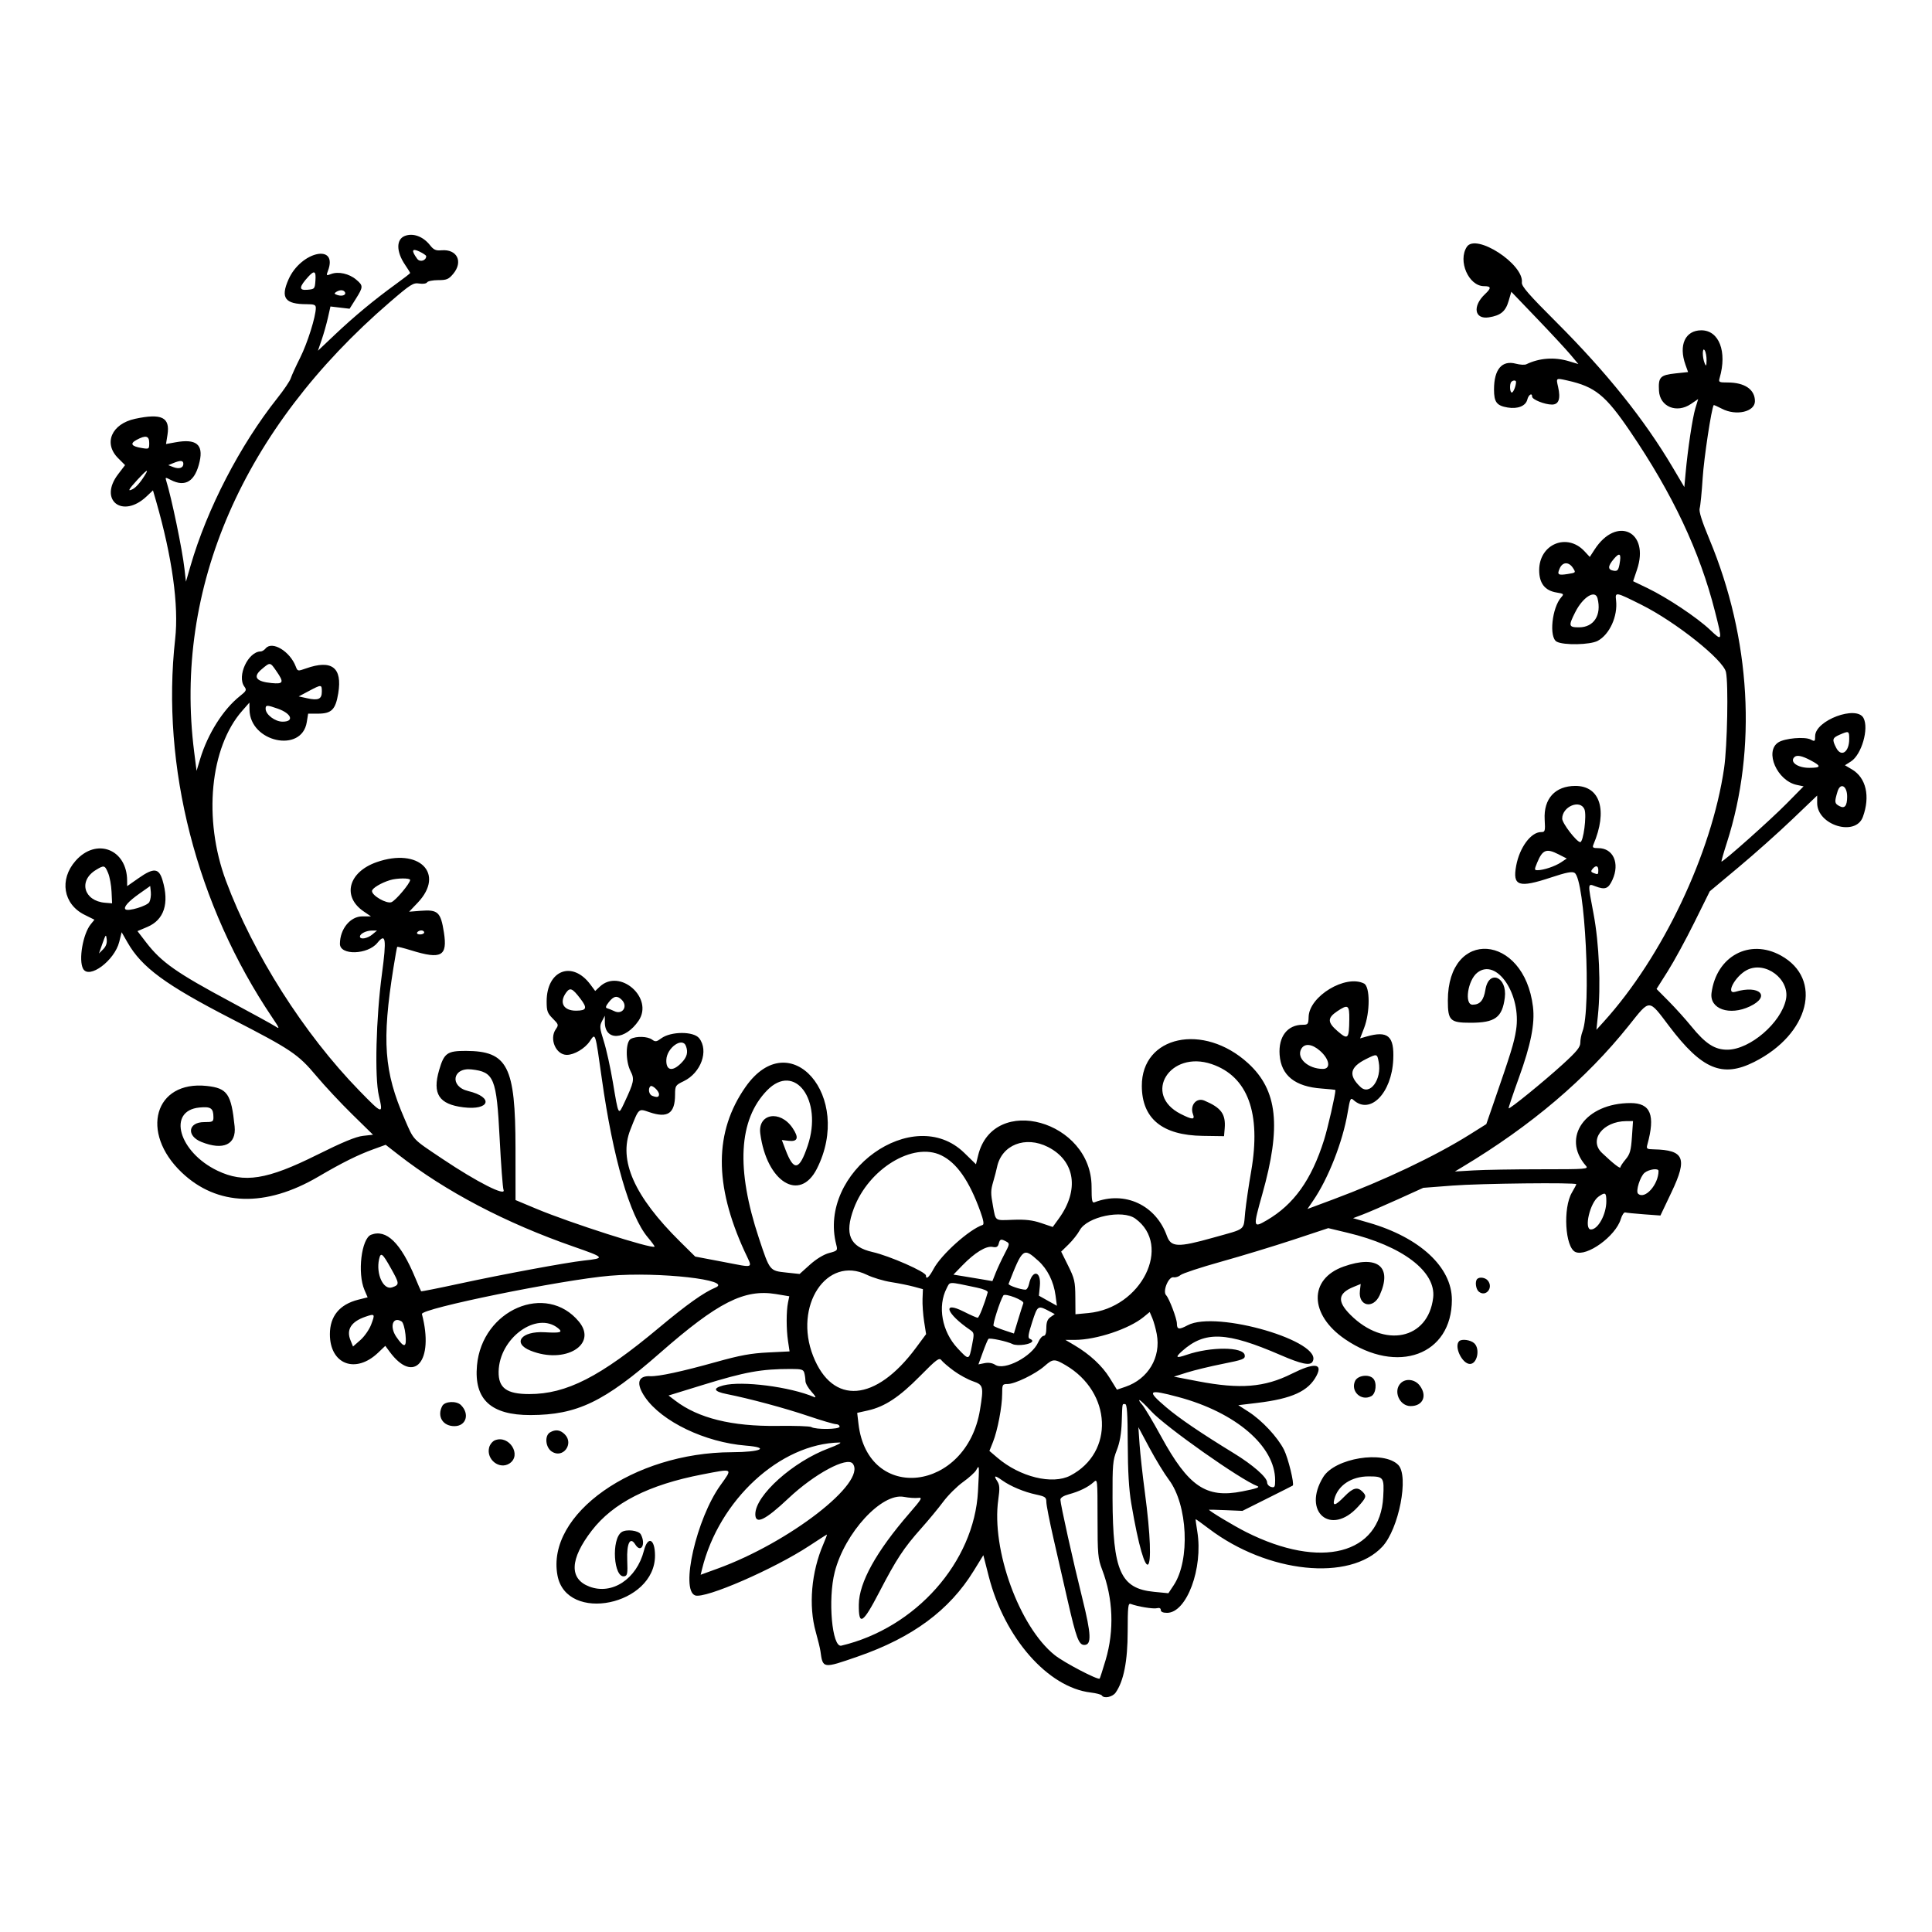 <?xml version="1.0" encoding="UTF-8"?>
<!-- Uploaded to: ICON Repo, www.iconrepo.com, Generator: ICON Repo Mixer Tools -->
<svg fill="#000000" width="800px" height="800px" version="1.1" viewBox="144 144 512 512" xmlns="http://www.w3.org/2000/svg">
 <path d="m251.25 206.54c-2.293 0.926-2.25 4.176 0.098 7.633 0.746 1.094 1.348 2.074 1.348 2.18 0 0.113-1.738 1.457-3.859 2.992-5.664 4.106-10.992 8.523-16.078 13.336l-4.504 4.266 0.992-2.894c0.551-1.594 1.293-4.231 1.66-5.863l0.668-2.969 2.539 0.301 2.535 0.297 1.629-2.59c2.019-3.215 2.027-3.519 0.094-5.144-1.855-1.566-4.703-2.195-6.602-1.477-1.309 0.5-1.348 0.461-0.863-0.82 2.793-7.352-7.156-5.188-10.453 2.273-2.164 4.894-0.945 6.555 4.832 6.555 1.988 0 2.41 0.176 2.41 0.98 0 2.293-2.203 9.312-4.144 13.188-1.156 2.301-2.277 4.766-2.5 5.473-0.215 0.703-1.801 3.047-3.516 5.207-9.918 12.484-18.676 29.395-23.047 44.504l-1.215 4.195-0.383-3.394c-0.57-5.113-3.426-18.859-4.863-23.457-0.266-0.844-0.164-0.852 1.207-0.137 3.902 2.035 6.5 0.383 7.676-4.883 1.016-4.519-0.934-6.07-6.371-5.082l-2.543 0.461 0.387-2.434c0.738-4.644-1.516-5.758-8.574-4.25-6.238 1.34-8.457 6.473-4.512 10.422l1.848 1.852-1.848 2.422c-5.25 6.875 1.191 11.875 7.551 5.867l1.691-1.602 0.828 2.859c4.262 14.816 6.047 27.672 5.055 36.512-3.781 33.824 5.648 70.555 25.766 100.39 1.922 2.848 2.008 3.094 0.777 2.285-0.762-0.492-6.078-3.414-11.816-6.492-14.41-7.715-18.359-10.492-22.414-15.754l-2.301-2.996 2.594-1.098c4.461-1.883 5.883-6.223 4.047-12.379-0.965-3.254-2.328-3.379-6.332-0.57l-3.043 2.129-0.008-1.441c-0.016-8.375-8.188-11.512-13.676-5.254-4.348 4.945-3.262 11.469 2.375 14.281l2.637 1.309-0.98 1.211c-2.074 2.559-3.269 9.465-2.031 11.773 1.555 2.898 8.34-2.133 9.586-7.113l0.637-2.555 1.559 2.719c3.773 6.609 10.094 11.25 27.531 20.223 15.867 8.164 17.664 9.371 22.508 15.148 2.207 2.633 6.484 7.215 9.512 10.18l5.508 5.398-2.66 0.297c-1.887 0.207-5.434 1.676-12.234 5.062-13.199 6.578-19.281 7.539-26.328 4.172-10.27-4.918-13.406-15.918-4.773-16.746 3.016-0.289 3.684 0.172 3.699 2.543 0.012 1.223-0.18 1.324-2.453 1.324-4.273 0-4.773 3.644-0.723 5.262 5.809 2.324 9.285 0.688 8.793-4.121-0.891-8.641-1.918-10.133-7.383-10.723-13.805-1.48-17.809 12.277-6.664 22.906 9.387 8.957 22.242 9.352 36.262 1.117 6.266-3.676 10.449-5.758 14.543-7.238l3.273-1.188 3.375 2.629c12.551 9.773 28.406 18.09 46.43 24.359 8.348 2.906 8.465 3.062 2.691 3.695-4.711 0.523-21.559 3.648-32.973 6.121-5.492 1.191-10.047 2.094-10.129 2.016-0.074-0.086-0.785-1.711-1.574-3.609-3.844-9.238-7.637-12.926-11.684-11.375-2.57 0.988-3.676 10.195-1.754 14.648l0.836 1.941-2.477 0.621c-4.957 1.246-7.535 4.379-7.527 9.164 0.004 7.984 6.812 10.586 12.789 4.879l1.895-1.809 1.164 1.578c6.473 8.758 11.828 2.484 8.539-10.004-0.375-1.438 37-9.059 49.809-10.152 12.941-1.109 32.832 1.137 27.969 3.144-3.086 1.277-7.598 4.492-14.938 10.621-15.594 13.039-24.508 17.594-34.406 17.594-5.981 0-8.18-1.617-8.105-5.949 0.16-8.891 10.098-16.125 15.781-11.488 1.328 1.082 0.594 1.297-3.582 1.055-6.199-0.359-8.684 2.902-3.719 4.883 9.109 3.648 17.836-1.586 12.812-7.684-8.656-10.5-25.699-3.188-27.027 11.605-0.809 9.008 3.691 13.172 14.211 13.141 12.312-0.039 19.477-3.473 34.262-16.434 15.359-13.465 22.363-17.023 30.781-15.629l3.512 0.582-0.34 1.656c-0.473 2.344-0.473 7.035 0.004 10.227l0.41 2.727-5.731 0.281c-4.496 0.223-7.43 0.758-13.676 2.508-9.09 2.543-15.301 3.883-17.512 3.777-3.32-0.16-3.84 1.988-1.363 5.59 4.434 6.445 15.895 11.941 26.688 12.809 6.555 0.523 4.016 1.727-3.691 1.75-26.102 0.074-49.262 16.438-46.219 32.66 2.398 12.754 25.902 7.926 25.844-5.312-0.02-4.438-1.914-5.254-2.934-1.266-1.93 7.523-8.43 11.812-14.445 9.535-5.414-2.047-5.203-7.277 0.598-14.82 5.676-7.371 15.102-12.168 29.297-14.906 8.324-1.605 8.121-1.734 4.816 2.871-6.34 8.832-10.676 27.754-6.688 29.188 2.644 0.949 20.93-7.008 30.281-13.168 2.465-1.629 4.551-2.961 4.633-2.961s-0.344 1.141-0.941 2.531c-3.195 7.391-3.969 16.332-2.012 23.27 0.574 2.047 1.129 4.324 1.23 5.055 0.641 4.699 0.602 4.695 9.891 1.473 14.516-5.027 24.293-12.254 30.734-22.719l2.551-4.141 1.441 5.637c4.18 16.312 15.688 29.414 27.016 30.754 1.457 0.176 2.773 0.52 2.934 0.773 0.555 0.898 2.824 0.438 3.664-0.742 2.141-3.027 3.188-8.348 3.195-16.227 0.008-6.519 0.117-7.543 0.801-7.281 1.84 0.703 6.004 1.383 6.953 1.133 0.652-0.168 1.023 0.008 1.023 0.484 0 0.484 0.594 0.746 1.66 0.746 5.207 0 9.598-11.809 8.016-21.539-0.289-1.758-0.484-3.231-0.441-3.277 0.043-0.051 1.633 1.09 3.535 2.535 15.547 11.773 37.258 14.031 45.922 4.766 4.406-4.707 7.137-18.785 4.215-21.707-3.894-3.891-16.766-1.797-19.859 3.231-5.684 9.25 2.059 15.805 9.254 7.832 2.203-2.426 2.301-2.797 1.121-3.981-1.32-1.32-2.516-0.996-4.746 1.293-2.414 2.473-3.184 2.684-2.695 0.742 0.918-3.652 4.551-6.066 9.109-6.055 3.973 0.008 4.133 0.23 3.856 5.434-0.793 15.23-16.504 19.277-36.273 9.344-3.277-1.641-9.902-5.625-9.902-5.949 0-0.031 1.988 0.023 4.43 0.121l4.43 0.188 6.606-3.305c3.633-1.812 6.66-3.348 6.731-3.402 0.473-0.41-1.219-7.32-2.324-9.5-1.695-3.348-5.836-7.781-9.406-10.07l-2.703-1.734 5.027-0.605c9.227-1.109 13.574-3.106 15.719-7.227 1.711-3.289-0.652-3.465-6.578-0.496-7.219 3.617-13.684 4.133-24.855 1.992l-6.379-1.227 3.492-1.102c1.926-0.605 6.191-1.637 9.473-2.289 5.43-1.082 5.949-1.289 5.809-2.293-0.324-2.246-9.016-2.297-15.402-0.098-2.832 0.977-3.121 0.727-1.176-1.008 6.027-5.371 11.742-5.133 26.098 1.082 5.414 2.352 7.769 2.848 8.426 1.789 3.277-5.309-25.492-13.754-33.066-9.699-2.297 1.227-2.859 1.137-2.859-0.449 0-1.293-2.047-6.688-2.852-7.508-1.004-1.023 0.648-5.016 1.961-4.758 0.535 0.105 1.375-0.156 1.863-0.586 0.488-0.438 5.32-2.027 10.727-3.539 5.414-1.512 14.023-4.133 19.129-5.816l9.293-3.078 5.07 1.215c14.562 3.473 23.547 10.289 22.723 17.227-1.309 11.094-12.949 13.5-21.918 4.535-3.586-3.582-3.348-5.703 0.832-7.41l1.883-0.77-0.211 1.828c-0.473 4.055 3.519 4.93 5.238 1.152 3.441-7.582-0.578-10.781-9.551-7.598-9.305 3.301-9.125 12.746 0.359 19.238 13.914 9.52 28.328 4.211 28.328-10.438 0-8.633-8.508-16.52-22.031-20.422l-4.156-1.199 2.586-0.98c1.422-0.535 5.613-2.348 9.309-4.019l6.715-3.043 7.719-0.594c7.398-0.574 32.832-0.852 32.832-0.363 0 0.129-0.523 1.125-1.16 2.207-2.418 4.094-1.812 14.504 0.906 15.746 3.008 1.367 10.676-4.176 12.043-8.703 0.324-1.07 0.855-1.871 1.184-1.77 0.324 0.094 2.559 0.316 4.953 0.496l4.367 0.32 2.973-6.254c4.242-8.926 3.332-11.109-4.715-11.281-1.871-0.035-2.023-0.148-1.727-1.234 2.168-7.863 0.891-11.035-4.445-11.035-11.961 0-18.434 9.094-11.836 16.621 0.773 0.879 0.164 0.926-11.949 0.926-7.023 0-15.02 0.133-17.77 0.297l-5.004 0.293 2.039-1.227c18.246-10.961 32.719-23.258 44.043-37.426 5.742-7.18 5.16-7.191 10.742 0.184 8.645 11.41 14.059 13.68 22.492 9.441 14.648-7.359 18.324-21.996 7.078-28.207-8.297-4.574-17.086 0.164-18.379 9.918-0.562 4.258 4.773 6.125 10.172 3.562 5.652-2.684 2.566-5.777-3.852-3.871-2.715 0.801-0.066-4.16 3.066-5.769 4.883-2.504 11.449 2.457 10.336 7.801-1.285 6.168-9.477 13.234-15.441 13.316-3.391 0.047-5.863-1.543-9.664-6.227-1.477-1.816-4.148-4.781-5.934-6.586l-3.254-3.281 2.973-4.699c1.633-2.582 4.809-8.406 7.051-12.941l4.086-8.246 7.637-6.383c4.203-3.508 10.605-9.219 14.227-12.688l6.594-6.301v1.969c0 5.898 10.176 9 12.113 3.691 1.992-5.441 0.859-10.375-2.891-12.586l-1.863-1.102 1.586-1.004c2.82-1.785 4.828-8.723 3.332-11.52-1.852-3.461-12.812 0.637-12.812 4.797 0 1.41-0.098 1.488-1.137 0.926-1.562-0.832-6.93-0.371-8.637 0.75-3.691 2.418-0.305 10.176 4.922 11.262l1.789 0.379-4.453 4.516c-4.281 4.356-17.02 15.695-17.305 15.406-0.074-0.074 0.566-2.328 1.434-5.012 8.016-24.934 6.348-54.031-4.617-80.344-2.031-4.871-2.84-7.449-2.598-8.25 0.195-0.637 0.559-4.285 0.801-8.098 0.344-5.32 2.328-18.402 2.922-19.254 0.047-0.066 1.031 0.367 2.18 0.969 3.762 1.961 8.742 0.816 8.742-2.008 0-3.094-2.707-4.953-7.223-4.953-2.312 0-2.453-0.078-2.129-1.195 2.027-6.977-0.145-12.633-4.852-12.633-4.266 0-6.066 3.906-4.207 9.121l0.695 1.945-3.34 0.355c-4.062 0.434-4.582 0.988-4.371 4.621 0.238 4.219 4.695 6.051 8.469 3.481l1.922-1.309-0.75 2.461c-0.762 2.523-2.008 10.797-2.594 17.25l-0.328 3.617-3.086-5.211c-7.488-12.664-17.512-25.172-30.805-38.461-7.348-7.332-9.289-9.566-9.164-10.531 0.586-4.852-12.172-13.137-14.582-9.461-2.441 3.723 0.48 10.422 4.547 10.422 1.93 0 1.992 0.492 0.27 2.109-3.398 3.199-2.805 6.766 1.023 6.156 3.137-0.496 4.426-1.57 5.231-4.332l0.715-2.445 6.809 7.102c3.746 3.902 7.742 8.215 8.883 9.578l2.074 2.477-2.481-0.746c-3.844-1.164-7.848-0.871-11.324 0.809-0.418 0.203-1.648 0.129-2.742-0.156-3.707-0.992-5.805 1.484-5.805 6.84 0 3.34 0.703 4.281 3.602 4.766 2.676 0.453 4.793-0.391 5.219-2.086 0.328-1.316 1.281-1.906 1.281-0.793 0 0.766 3.34 2.102 5.246 2.102 1.816 0 2.348-1.512 1.637-4.68-0.551-2.426-0.621-2.387 2.488-1.691 7.312 1.641 10.078 3.879 16.574 13.434 11.285 16.594 18.477 31.848 22.5 47.727 2.035 8.012 2.027 8.043-1.301 4.898-3.445-3.262-11.375-8.543-16.582-11.047l-3.801-1.828 1.031-3.062c3.438-10.16-5.402-14.355-11.242-5.332l-1.273 1.961-1.418-1.523c-4.625-4.953-11.992-1.867-11.992 5.023 0 3.496 1.516 5.434 4.641 5.934 1.867 0.301 1.973 0.402 1.242 1.215-2.504 2.762-3.328 10.688-1.23 11.809 1.844 0.992 8.852 0.852 10.859-0.223 3.148-1.676 5.356-6.543 4.863-10.742-0.266-2.281-0.164-2.258 6.75 1.199 9.074 4.539 21.652 14.555 22.371 17.812 0.684 3.125 0.363 19.602-0.492 25.492-3.305 22.582-16.324 50-31.91 67.188l-1.926 2.125 0.391-3.723c0.824-7.769 0.336-19.219-1.16-27.066-1.555-8.184-1.566-8.023 0.449-7.254 2.652 1.008 3.484 0.695 4.578-1.719 1.988-4.383 0.203-8.375-3.754-8.375-1.406 0-1.629-0.16-1.301-0.934 3.836-9.035 1.824-15.559-4.781-15.555-5.359 0.008-8.445 3.383-8.133 8.91 0.176 3.109 0.113 3.324-0.965 3.324-2.672 0-5.68 4.062-6.582 8.891-1.016 5.441 0.621 5.992 9.273 3.121 3.996-1.324 5.523-1.625 6.199-1.203 2.766 1.73 4.473 35.902 2.098 42.02-0.316 0.82-0.578 2.164-0.578 2.981 0 1.191-0.926 2.332-4.656 5.731-4.973 4.535-14.07 11.934-14.34 11.664-0.082-0.09 1.137-3.734 2.715-8.094 3.168-8.73 4.281-14.34 3.734-18.82-2.363-19.449-22.559-20.906-22.559-1.633 0 5.285 0.598 5.875 6.012 5.871 6.523 0 8.406-1.387 9.082-6.656 0.699-5.527-4.25-7.57-5.137-2.117-0.461 2.844-1.441 3.988-3.41 3.988-2.242 0-1.277-6.492 1.254-8.484 5.137-4.043 11.766 5.781 10.277 15.215-0.535 3.402-1.305 5.894-6.047 19.602l-1.84 5.316-4.43 2.781c-9.082 5.695-22.691 12.16-36.176 17.18l-6.793 2.531 1.508-2.207c4.016-5.844 7.856-15.652 9.148-23.348 0.633-3.742 0.766-4.031 1.562-3.312 4.398 3.984 10.105-1.824 10.52-10.707 0.297-6.301-1.41-7.758-7.137-6.113l-1.648 0.473 1.055-2.731c1.617-4.191 1.609-10.984-0.012-11.805-4.875-2.469-14.543 3.356-14.684 8.844-0.055 1.922-0.176 2.086-1.555 2.086-4.066 0-6.481 3.133-6.133 7.965 0.398 5.477 4.078 8.43 11.129 8.934 2.016 0.145 3.664 0.324 3.664 0.398 0 1.23-2.004 10.008-3.023 13.25-3.324 10.547-8.004 17.09-15.184 21.27-3.633 2.109-3.664 1.914-1.188-6.871 5.098-18.066 4.062-27.617-3.754-34.758-11.82-10.805-28.219-7.289-28.16 6.035 0.035 8.66 5.426 13.07 16.141 13.219l5.648 0.082 0.172-2.082c0.305-3.781-0.93-5.465-5.394-7.348-2.106-0.887-3.898 1.273-3.008 3.617 0.574 1.5-0.18 1.484-3.262-0.082-10.203-5.188-2.856-16.98 8.227-13.203 9.562 3.262 13.133 12.953 10.453 28.402-0.637 3.656-1.348 8.512-1.582 10.793-0.52 5.07 0.457 4.289-8.559 6.82-9.258 2.606-11.105 2.531-12.188-0.488-2.926-8.188-11.156-12.012-19.164-8.914-0.668 0.258-0.801-0.398-0.801-4.086 0-17.551-25.98-24.801-30.051-8.383l-0.586 2.398-3.113-3.035c-13.496-13.129-38.879 5.074-33.914 24.328 0.402 1.559 0.34 1.633-1.91 2.231-1.434 0.387-3.379 1.574-5.066 3.086l-2.734 2.461-3.496-0.371c-4.465-0.48-4.391-0.387-7.281-9.094-6.113-18.406-5.402-31.387 2.133-39.164 7.359-7.59 14.855 2.551 10.797 14.605-2.231 6.633-3.68 6.91-5.875 1.133l-0.992-2.609 1.812 0.215c2.445 0.285 2.781-0.824 1.023-3.418-3.297-4.856-9.246-3.812-8.543 1.5 1.703 12.832 10.453 18.277 14.992 9.332 9.723-19.172-7.102-38.504-18.891-21.703-8.305 11.844-8.387 25.895-0.266 43.586 2.191 4.769 2.941 4.41-5.773 2.766l-7.309-1.387-4.031-3.984c-12.113-11.98-16.355-21.531-13.156-29.625 2.297-5.824 2.117-5.66 5.074-4.648 4.836 1.645 6.762 0.324 6.777-4.644 0.012-2.391 0.09-2.512 2.305-3.586 4.582-2.215 6.68-8.086 4.082-11.379-1.473-1.871-7.5-1.844-10.051 0.035-1.246 0.926-1.562 0.969-2.438 0.324-1.184-0.863-4.164-0.957-5.621-0.18-1.402 0.75-1.445 5.867-0.066 8.566 1.078 2.106 0.926 2.852-1.684 8.41-1.582 3.363-1.492 3.531-3.019-5.559-0.641-3.809-1.711-8.664-2.391-10.801-1.094-3.469-1.145-4.043-0.477-5.32l0.746-1.434 0.004 1.73c0.012 5.016 5.426 4.766 8.949-0.414 4.082-6.019-4.992-13.988-10.277-9.027l-1.227 1.152-1.242-1.676c-4.793-6.484-11.625-3.871-11.625 4.449 0 2.535 0.207 3.113 1.629 4.535 1.543 1.543 1.586 1.695 0.801 2.82-1.797 2.562 0.023 6.805 2.918 6.805 1.945 0 4.766-1.664 6.07-3.586 1.555-2.289 1.434-2.66 3.203 9.891 2.961 21.027 7.406 36.363 12.172 42.035 1.082 1.281 1.895 2.402 1.809 2.484-0.664 0.664-22.367-6.289-31.262-10.012l-5.586-2.336-0.008-13.789c-0.02-21.691-2.07-25.711-13.152-25.742-4.949-0.012-5.777 0.578-7.086 5.09-1.836 6.312-0.047 9.055 6.426 9.859 7.055 0.875 8.105-2.68 1.273-4.309-4.988-1.191-4.195-6.305 0.891-5.731 5.977 0.672 6.629 2.269 7.445 18.215 0.363 7.023 0.824 13.184 1.031 13.695 0.758 1.891-6.969-2.023-16.141-8.168-8.188-5.488-7.555-4.824-10.059-10.578-5.473-12.57-6.074-20.691-2.965-40.156 0.469-2.93 0.914-5.402 0.988-5.492 0.078-0.094 1.742 0.324 3.707 0.93 8.008 2.477 9.668 1.562 8.668-4.777-0.848-5.383-1.59-6.066-6.156-5.707l-3.055 0.242 2.266-2.379c7.367-7.758 0.34-14.695-10.887-10.75-7.512 2.641-9.203 9.133-3.41 13.066l1.906 1.301h-2.273c-3.203 0-5.93 3.336-5.945 7.281-0.016 3.106 7.359 2.906 9.93-0.266 2.215-2.738 2.457-1.078 1.211 8.191-1.574 11.711-1.973 27.43-0.816 32.34 1.184 5.043 1.008 4.996-5.164-1.336-14.695-15.078-28.16-36.262-35.371-55.656-6.074-16.34-4.238-35.363 4.348-45.074l1.875-2.133 0.027 1.875c0.102 8.605 13.844 11.609 15.172 3.312l0.367-2.258h2.555c3.652 0 4.699-1.051 5.422-5.398 1.125-6.832-1.703-9.004-8.555-6.586-2.168 0.766-2.223 0.758-2.703-0.504-1.535-4.043-6.254-6.879-7.984-4.801-0.363 0.441-0.949 0.801-1.297 0.801-3.324 0-6.379 6.535-4.348 9.312 0.668 0.906 0.551 1.156-1.195 2.539-4.394 3.481-8.504 9.988-10.512 16.637l-0.953 3.156-0.641-5.047c-5.496-43.383 12.887-85.613 51.863-119.17 5.516-4.746 6.199-5.18 7.777-4.926 0.992 0.16 1.883 0.027 2.09-0.312 0.199-0.324 1.527-0.59 2.945-0.59 2.231 0 2.769-0.223 3.957-1.637 2.727-3.242 1.062-6.625-3.082-6.269-1.504 0.133-2.078-0.121-3.043-1.352-1.836-2.336-4.527-3.312-6.707-2.438zm5.699 5.348c0 1.184-1.66 1.676-2.375 0.711-1.629-2.203-1.426-2.894 0.574-1.941 0.988 0.473 1.801 1.023 1.801 1.23zm-29.359 6.481c-0.156 2.199-0.211 2.266-2.195 2.43-2.254 0.184-2.168-0.75 0.328-3.492 1.594-1.742 2.055-1.484 1.867 1.062zm7.797 3.023c0.461 0.746-0.641 1.215-1.914 0.812-0.891-0.281-0.977-0.465-0.395-0.828 0.961-0.609 1.926-0.605 2.309 0.016zm360.87 18.121c-0.027 1.523-0.117 1.664-0.488 0.797-0.668-1.562-0.668-4.492 0-3.461 0.281 0.441 0.504 1.641 0.488 2.664zm-50.492 5.715c-0.023 1.09-0.707 2.797-1.121 2.797-0.543 0-0.641-2.312-0.113-2.836 0.477-0.48 1.238-0.453 1.234 0.039zm-362.22 16.16c0 1.625-0.051 1.66-1.945 1.348-2.773-0.445-3.25-1.16-1.438-2.148 2.465-1.332 3.383-1.113 3.383 0.801zm9.043 5.531c0 1.105-1.125 1.457-2.695 0.855l-1.293-0.5 1.324-0.551c1.91-0.789 2.664-0.73 2.664 0.195zm-9.895 2.508c-1.156 2.004-2.531 3.66-3.438 4.148-1.559 0.832-1.254 0.195 1.164-2.43 2.18-2.363 3.008-2.992 2.273-1.719zm390.49 24.133c-0.285 1.516-0.562 1.832-1.473 1.699-1.672-0.242-1.691-1.156-0.059-3.098 1.605-1.914 2.074-1.488 1.531 1.398zm-12.344 0.941c0.816 1.254 0.801 1.27-1.344 1.613-2.609 0.414-2.918 0.191-2.125-1.551 0.77-1.684 2.387-1.711 3.469-0.062zm6.527 8.074c1.109 4.426-0.973 7.676-4.906 7.676-2.762 0-2.852-0.355-1.008-4.012 2.035-4.039 5.309-6.062 5.914-3.664zm-350.12 19.277c2.082 3.004 1.895 3.477-1.293 3.168-4.106-0.391-5.012-1.637-2.641-3.637 2.309-1.953 2.254-1.957 3.934 0.469zm12.043 5.438c0 1.992-0.938 2.41-3.887 1.758l-2.234-0.492 2.664-1.418c3.371-1.785 3.457-1.781 3.457 0.152zm-11.66 4.519c3.637 1.285 4.426 3.441 1.262 3.441-2.016 0-4.5-1.891-4.5-3.43 0-1.023 0.363-1.023 3.238-0.012zm416.43 8.055c0 3.461-2.117 4.891-3.445 2.328-1.145-2.215-1.031-2.641 0.918-3.488 2.441-1.059 2.527-1.02 2.527 1.16zm-10.238 5.629c2.93 1.547 2.848 1.992-0.359 1.992-3.074 0-5.231-1.547-3.941-2.836 0.645-0.641 2.004-0.375 4.301 0.844zm9.695 9.656c-0.012 2.441-0.656 3.227-2.047 2.477-1.309-0.695-1.352-1.035-0.516-3.832 0.754-2.527 2.578-1.562 2.562 1.355zm-69.605 3.375c0.621 1.59-0.301 8.645-1.129 8.645-0.945 0-4.785-4.992-4.785-6.219 0-3.238 4.828-5.223 5.914-2.426zm-6.883 11.883 2.18 1.109-1.531 1.023c-1.613 1.066-4.606 2.066-6.203 2.074-0.875 0-0.883-0.133-0.113-1.996 1.426-3.453 2.449-3.856 5.668-2.211zm-384.37 4.969c0.422 1.004 0.824 3.219 0.902 4.922l0.145 3.094-1.848-0.152c-5.648-0.461-7.16-5.816-2.453-8.684 2.188-1.336 2.371-1.297 3.254 0.82zm394.91-0.762c0 1.172-0.062 1.207-1.301 0.734-0.66-0.254-0.715-0.492-0.242-1.066 0.875-1.047 1.543-0.906 1.543 0.332zm-314.88 2.582c0 0.906-3.856 5.477-4.961 5.891-1.301 0.477-5.144-1.723-5.144-2.949 0-0.727 2.379-2.168 4.781-2.898 1.855-0.562 5.324-0.59 5.324-0.043zm-69.109 5.859c-0.547 1.023-5.688 2.578-6.344 1.914-0.566-0.562 0.812-2.106 3.695-4.141l2.875-2.027 0.164 1.602c0.09 0.887-0.086 2.078-0.391 2.652zm59.078 8.598c-1.312 1.09-3.269 1.414-3.269 0.539 0-0.754 1.684-1.59 3.195-1.59l1.328 0.004zm13.754-0.551c0 0.297-0.492 0.535-1.098 0.535-0.598 0-0.941-0.238-0.762-0.535 0.18-0.293 0.672-0.531 1.094-0.531s0.766 0.238 0.766 0.531zm-85.074 4.465-1.117 1.113 0.938-2.656c0.863-2.441 0.953-2.531 1.121-1.117 0.121 1.031-0.191 1.906-0.941 2.66zm126.46 13.082c1.922 2.508 1.688 3.176-1.129 3.188-3.305 0.02-4.523-2.094-2.711-4.688 1.09-1.551 1.688-1.32 3.84 1.5zm10.969 0.312c1.73 1.73 0.195 4.062-1.977 3-0.648-0.312-1.496-0.652-1.879-0.758-0.52-0.133-0.402-0.566 0.434-1.633 1.301-1.648 2.219-1.812 3.422-0.609zm192.81 5.144c-0.055 5.25-0.336 5.543-3.086 3.176-2.731-2.356-2.758-3.504-0.117-5.285 2.867-1.926 3.246-1.676 3.203 2.109zm-175.8 7.09c0.645 1.699 0.285 3.004-1.273 4.555-2.324 2.328-4.016 1.965-3.922-0.848 0.109-3.219 4.246-6.172 5.195-3.707zm168.05 1.289c2.512 2.207 2.926 4.789 0.766 4.789-3.93 0-7.062-2.848-5.773-5.254 0.859-1.609 2.859-1.422 5.008 0.465zm15.547 2.977c0.859 4.574-2.32 8.957-4.809 6.617-3.305-3.109-2.871-5.277 1.5-7.441 2.867-1.422 2.891-1.414 3.309 0.824zm-190.73 8.543c0 0.777-0.516 0.891-1.812 0.391-0.852-0.328-1.148-1.855-0.488-2.512 0.469-0.477 2.301 1.207 2.301 2.121zm257.83 11.348c-0.242 3.555-0.52 4.519-1.668 5.891-0.758 0.902-1.379 1.844-1.379 2.09 0 0.516-1.875-0.941-4.887-3.801-3.578-3.391 0.23-8.379 6.422-8.422l1.805-0.012zm-154.73 2.621c7.195 3.668 8.352 11.418 2.836 18.988l-1.594 2.199-3.062-1.035c-2.305-0.781-4.16-0.992-7.504-0.867-4.863 0.188-4.523 0.414-5.254-3.551-0.652-3.562-0.648-4.168 0.078-6.652 0.383-1.312 0.824-3.004 0.977-3.754 1.211-5.902 7.519-8.391 13.523-5.328zm-28.309 2.199c4.121 1.996 7.402 6.699 10.348 14.828 0.852 2.356 1.047 3.484 0.629 3.621-3.559 1.191-10.98 7.844-13.008 11.664-1.172 2.207-2.019 2.938-2.019 1.738 0-0.953-9.68-5.211-14.141-6.219-6.062-1.371-7.516-4.746-4.981-11.531 3.953-10.559 15.711-17.711 23.172-14.102zm190.09 4.137c0 3.637-3.652 7.699-5.426 6.023-0.672-0.633 0.562-4.586 1.734-5.535 1.176-0.949 3.691-1.281 3.691-0.488zm-13.832 8.035c0 3.473-2.184 7.477-4.078 7.477-1.914 0-0.266-7.106 2.016-8.707 1.797-1.258 2.062-1.098 2.062 1.23zm-124.82 4.602c9.871 7.144 1.617 23.711-12.461 25.027l-3.406 0.32-0.031-4.551c-0.027-4.094-0.219-4.922-1.895-8.301l-1.859-3.75 1.973-1.926c1.082-1.059 2.406-2.734 2.941-3.727 1.938-3.602 11.324-5.57 14.738-3.094zm-34.211 6.07c0.953 0.512 0.934 0.656-0.469 3.328-0.801 1.531-1.848 3.769-2.328 4.981l-0.867 2.184-2.562-0.438c-1.406-0.246-3.734-0.633-5.164-0.859l-2.609-0.422 2.406-2.477c3.266-3.359 6.258-5.191 7.957-4.867 1.043 0.203 1.418 0.004 1.641-0.852 0.332-1.258 0.586-1.332 1.996-0.578zm8.5 5.109c2.441 2.207 4.078 5.5 4.566 9.188l0.359 2.727-2.387-1.332-2.379-1.336 0.25-2.578c0.387-4.051-2.016-4.449-2.879-0.477-0.176 0.805-0.59 1.461-0.918 1.461-1.32-0.008-4.648-1.156-4.488-1.551 3.731-9.535 3.91-9.68 7.875-6.102zm-171.55 2.012c2.277 4.062 2.293 4.332 0.316 5.023-2.32 0.805-4.336-3.519-3.469-7.453 0.43-1.969 0.895-1.613 3.152 2.43zm126.11 1.695c1.543 0.754 4.438 1.625 6.438 1.938s4.715 0.863 6.027 1.219l2.394 0.652-0.102 2.598c-0.055 1.426 0.133 4.106 0.418 5.957l0.527 3.363-2.707 3.652c-10.633 14.34-22.062 15.254-27.223 2.164-5.254-13.328 3.602-26.738 14.227-21.543zm161.75 1.109c-0.633 0.633-0.379 2.688 0.418 3.352 1.863 1.543 3.969-1.039 2.391-2.938-0.66-0.801-2.195-1.023-2.809-0.414zm-132.64 2.281c1.859 0.387 3.023 0.895 2.918 1.266-0.852 3.086-2.297 6.734-2.656 6.734-0.25 0-1.914-0.73-3.695-1.633-5.852-2.953-4.656 0.512 1.664 4.836 1.133 0.777 1.156 0.934 0.523 4.121-0.777 3.981-0.805 3.984-3.805 0.777-4.16-4.445-5.379-11.133-2.906-15.918 0.941-1.824 0.227-1.809 7.957-0.184zm12.363 4.137c-0.148 0.391-0.773 2.359-1.383 4.367l-1.113 3.668-2.488-0.828c-1.367-0.453-2.672-0.988-2.894-1.188-0.336-0.297 1.691-6.637 2.574-8.066 0.43-0.703 5.598 1.293 5.305 2.047zm7.246 2.316 1.082 0.578-1.121 0.785c-0.812 0.566-1.113 1.352-1.113 2.879 0 1.379-0.246 2.094-0.707 2.094-0.379 0-1.043 0.777-1.457 1.719-1.676 3.777-8.926 7.57-11.391 5.957-0.734-0.484-1.773-0.648-2.801-0.441l-1.641 0.328 1.168-3.219c0.641-1.77 1.305-3.359 1.48-3.531 0.352-0.348 4.996 0.652 6.438 1.383 0.516 0.262 1.895 0.324 3.059 0.141 2.106-0.34 2.766-1.055 1.438-1.566-0.527-0.207-0.379-1.215 0.664-4.434 1.469-4.512 1.457-4.512 4.902-2.672zm28.109 5.867c1.168 6.144-2.262 11.91-8.309 13.973l-2.242 0.762-1.914-3.094c-1.996-3.231-5.273-6.273-9.352-8.684l-2.398-1.414h2.559c5.664-0.016 14.352-2.914 18.188-6.074l1.598-1.316 0.691 1.621c0.379 0.891 0.91 2.789 1.18 4.227zm-208.2-2.496c-0.5 1.312-1.785 3.152-2.856 4.09l-1.941 1.703-0.672-1.66c-1.156-2.828 0.184-4.934 3.957-6.231 2.535-0.875 2.609-0.773 1.512 2.098zm8.098-0.832c0.383 0.246 0.832 1.801 1.008 3.461 0.359 3.516-0.324 3.684-2.43 0.609-1.879-2.754-0.906-5.543 1.422-4.07zm280.23 5.215c-1.402 1.406 0.805 6.031 2.875 6.031 1.934 0 2.75-4.027 1.117-5.5-0.977-0.887-3.324-1.195-3.992-0.531zm-133.9 7.863c1.449 1.062 3.723 2.301 5.062 2.758 2.762 0.945 2.871 1.379 1.871 7.531-3.539 21.809-29.727 24.863-32.207 3.762l-0.34-2.922 2.852-0.637c4.457-1.004 8.281-3.523 13.758-9.07 4.465-4.523 5.129-5.012 5.719-4.231 0.359 0.48 1.84 1.75 3.285 2.809zm29.621-1.504c12.266 7.191 12.953 23.133 1.266 29.25-4.758 2.496-13.379 0.383-19.371-4.746l-2.09-1.785 0.941-2.352c1.215-3.027 2.438-9.434 2.438-12.762 0-2.5 0.062-2.617 1.461-2.617 1.91 0 7.34-2.637 9.707-4.707 2.289-2.008 2.672-2.023 5.648-0.281zm-69.246 2.062c0.16 0.59 0.293 1.555 0.297 2.141 0 0.594 0.738 1.883 1.633 2.863 1.051 1.152 1.289 1.641 0.668 1.375-6.34-2.719-19.18-4.363-24.066-3.082-2.879 0.754-2.555 1.602 0.867 2.285 6.109 1.215 15.438 3.723 21.68 5.836 3.492 1.184 6.785 2.148 7.312 2.148 0.523 0 0.953 0.301 0.953 0.668 0 0.742-6.324 0.82-7.504 0.094-0.371-0.227-4.422-0.367-9.008-0.301-12.02 0.156-20.938-2.043-27.016-6.684l-1.805-1.371 9.09-2.801c11.238-3.465 15.48-4.234 23.32-4.234 2.848 0 3.336 0.145 3.578 1.062zm145.95 2.133c-1.25 2.738 1.641 5.441 4.301 4.012 1.262-0.672 1.559-3.621 0.477-4.707-1.203-1.199-4.102-0.781-4.777 0.695zm12.102 0.566c-2.066 2.066-0.344 6.078 2.617 6.078 3.309 0 4.5-2.789 2.363-5.512-1.273-1.613-3.66-1.887-4.981-0.566zm-58.914 3.684c15.223 4.078 25.633 13.031 25.633 22.047 0 1.793-0.133 2.019-1.062 1.777-0.582-0.152-1.066-0.695-1.066-1.211 0-1.32-3.789-4.644-8.777-7.695-8.789-5.383-14.465-9.238-17.949-12.195-5.324-4.531-4.891-4.894 3.223-2.723zm-7.238 3.742c3.754 4.109 23.781 18.23 28.129 19.844 0.84 0.309-0.168 0.668-3.965 1.414-9.609 1.891-14.246-1.254-21.551-14.625-2.156-3.949-4.41-7.723-5.008-8.379-0.602-0.656-0.91-1.195-0.691-1.195 0.223 0 1.605 1.32 3.086 2.941zm-187.85-1.379c-1.457 2.723 0.117 5.348 3.215 5.348 3.109 0 4.109-3.211 1.746-5.578-1.18-1.184-4.281-1.039-4.961 0.23zm181.66 10.004c0.02 7.281 0.309 12.141 0.934 15.828 3.938 23.27 6.762 20.863 3.586-3.066-0.598-4.461-1.215-10.141-1.391-12.629l-0.312-4.516 2.957 5.531c1.633 3.043 3.93 6.812 5.113 8.379 5.008 6.629 5.691 21.324 1.301 27.957l-1.418 2.137-3.809-0.371c-8.875-0.867-10.918-5.465-10.992-24.754-0.031-8.906 0.074-10.121 1.117-12.766 0.793-1.992 1.211-4.363 1.316-7.445 0.188-5.34 0.082-4.789 0.898-4.789 0.508 0 0.672 2.477 0.699 10.504zm-153.09-3.016c-1.512 0.887-1.23 3.988 0.461 5.102 2.953 1.938 5.945-2.062 3.43-4.578-1.195-1.195-2.441-1.363-3.891-0.523zm-14.609 2.102c-0.648 0.258-1.344 1.121-1.543 1.918-0.801 3.184 2.75 5.957 5.398 4.223 3.34-2.191-0.086-7.644-3.856-6.141zm88.504 2.113c-9.504 3.531-19.504 12.488-19.504 17.477 0 2.867 2.598 1.621 8.793-4.219 6.867-6.469 15.543-11.137 17.039-9.164 3.754 4.949-16.785 20.879-35.867 27.816l-4.449 1.617 0.359-1.473c4.508-18.383 20.699-33.289 36.461-33.574 0.734-0.016-0.539 0.672-2.832 1.52zm39.504 11.434c-0.996 18.715-16.504 36.219-36.215 40.883-2.461 0.586-3.606-12.266-1.746-19.531 2.668-10.387 12.438-21.012 18.312-19.902 1.316 0.25 3.012 0.371 3.777 0.27 1.242-0.164 1 0.254-2.332 4.106-8.762 10.109-13.309 18.316-13.375 24.141-0.066 5.828 1.043 5.156 5.43-3.289 4.523-8.719 6.465-11.668 11.066-16.836 1.957-2.191 4.606-5.394 5.883-7.113 1.281-1.719 3.637-4.062 5.238-5.211 1.605-1.148 3.176-2.574 3.5-3.172 0.828-1.551 0.84-1.395 0.461 5.656zm6.438-2.906c2.199 1.559 5.773 3.062 8.934 3.734 2.469 0.531 2.746 0.73 2.746 2.012 0.004 0.777 0.855 5.125 1.895 9.66 1.039 4.535 2.734 11.953 3.769 16.488 2.254 9.875 2.938 11.703 4.391 11.703 1.969 0 1.855-2.777-0.492-12.234-2.516-10.117-5.84-25.078-5.84-26.27 0-0.512 0.848-1.047 2.258-1.422 2.742-0.738 5.086-1.891 6.519-3.188 1.059-0.965 1.059-0.938 1.066 9.504 0.004 9.625 0.105 10.727 1.223 13.664 2.918 7.637 3.242 16.113 0.926 23.926-0.781 2.625-1.496 4.852-1.594 4.941-0.445 0.449-9.402-4.231-11.887-6.211-9.395-7.481-16.844-27.996-14.973-41.223 0.43-3.031 0.375-3.887-0.297-4.922-1.008-1.531-0.625-1.578 1.355-0.164zm-100.87 13.688c-2.805 1.875-2.137 12.293 0.746 11.711 0.77-0.16 0.875-0.773 0.738-4.199-0.18-4.535 0.766-6.418 2.121-4.238 1.516 2.43 2.887-0.027 1.48-2.652-0.562-1.059-3.836-1.457-5.086-0.621z" fill-rule="evenodd"/>
</svg>